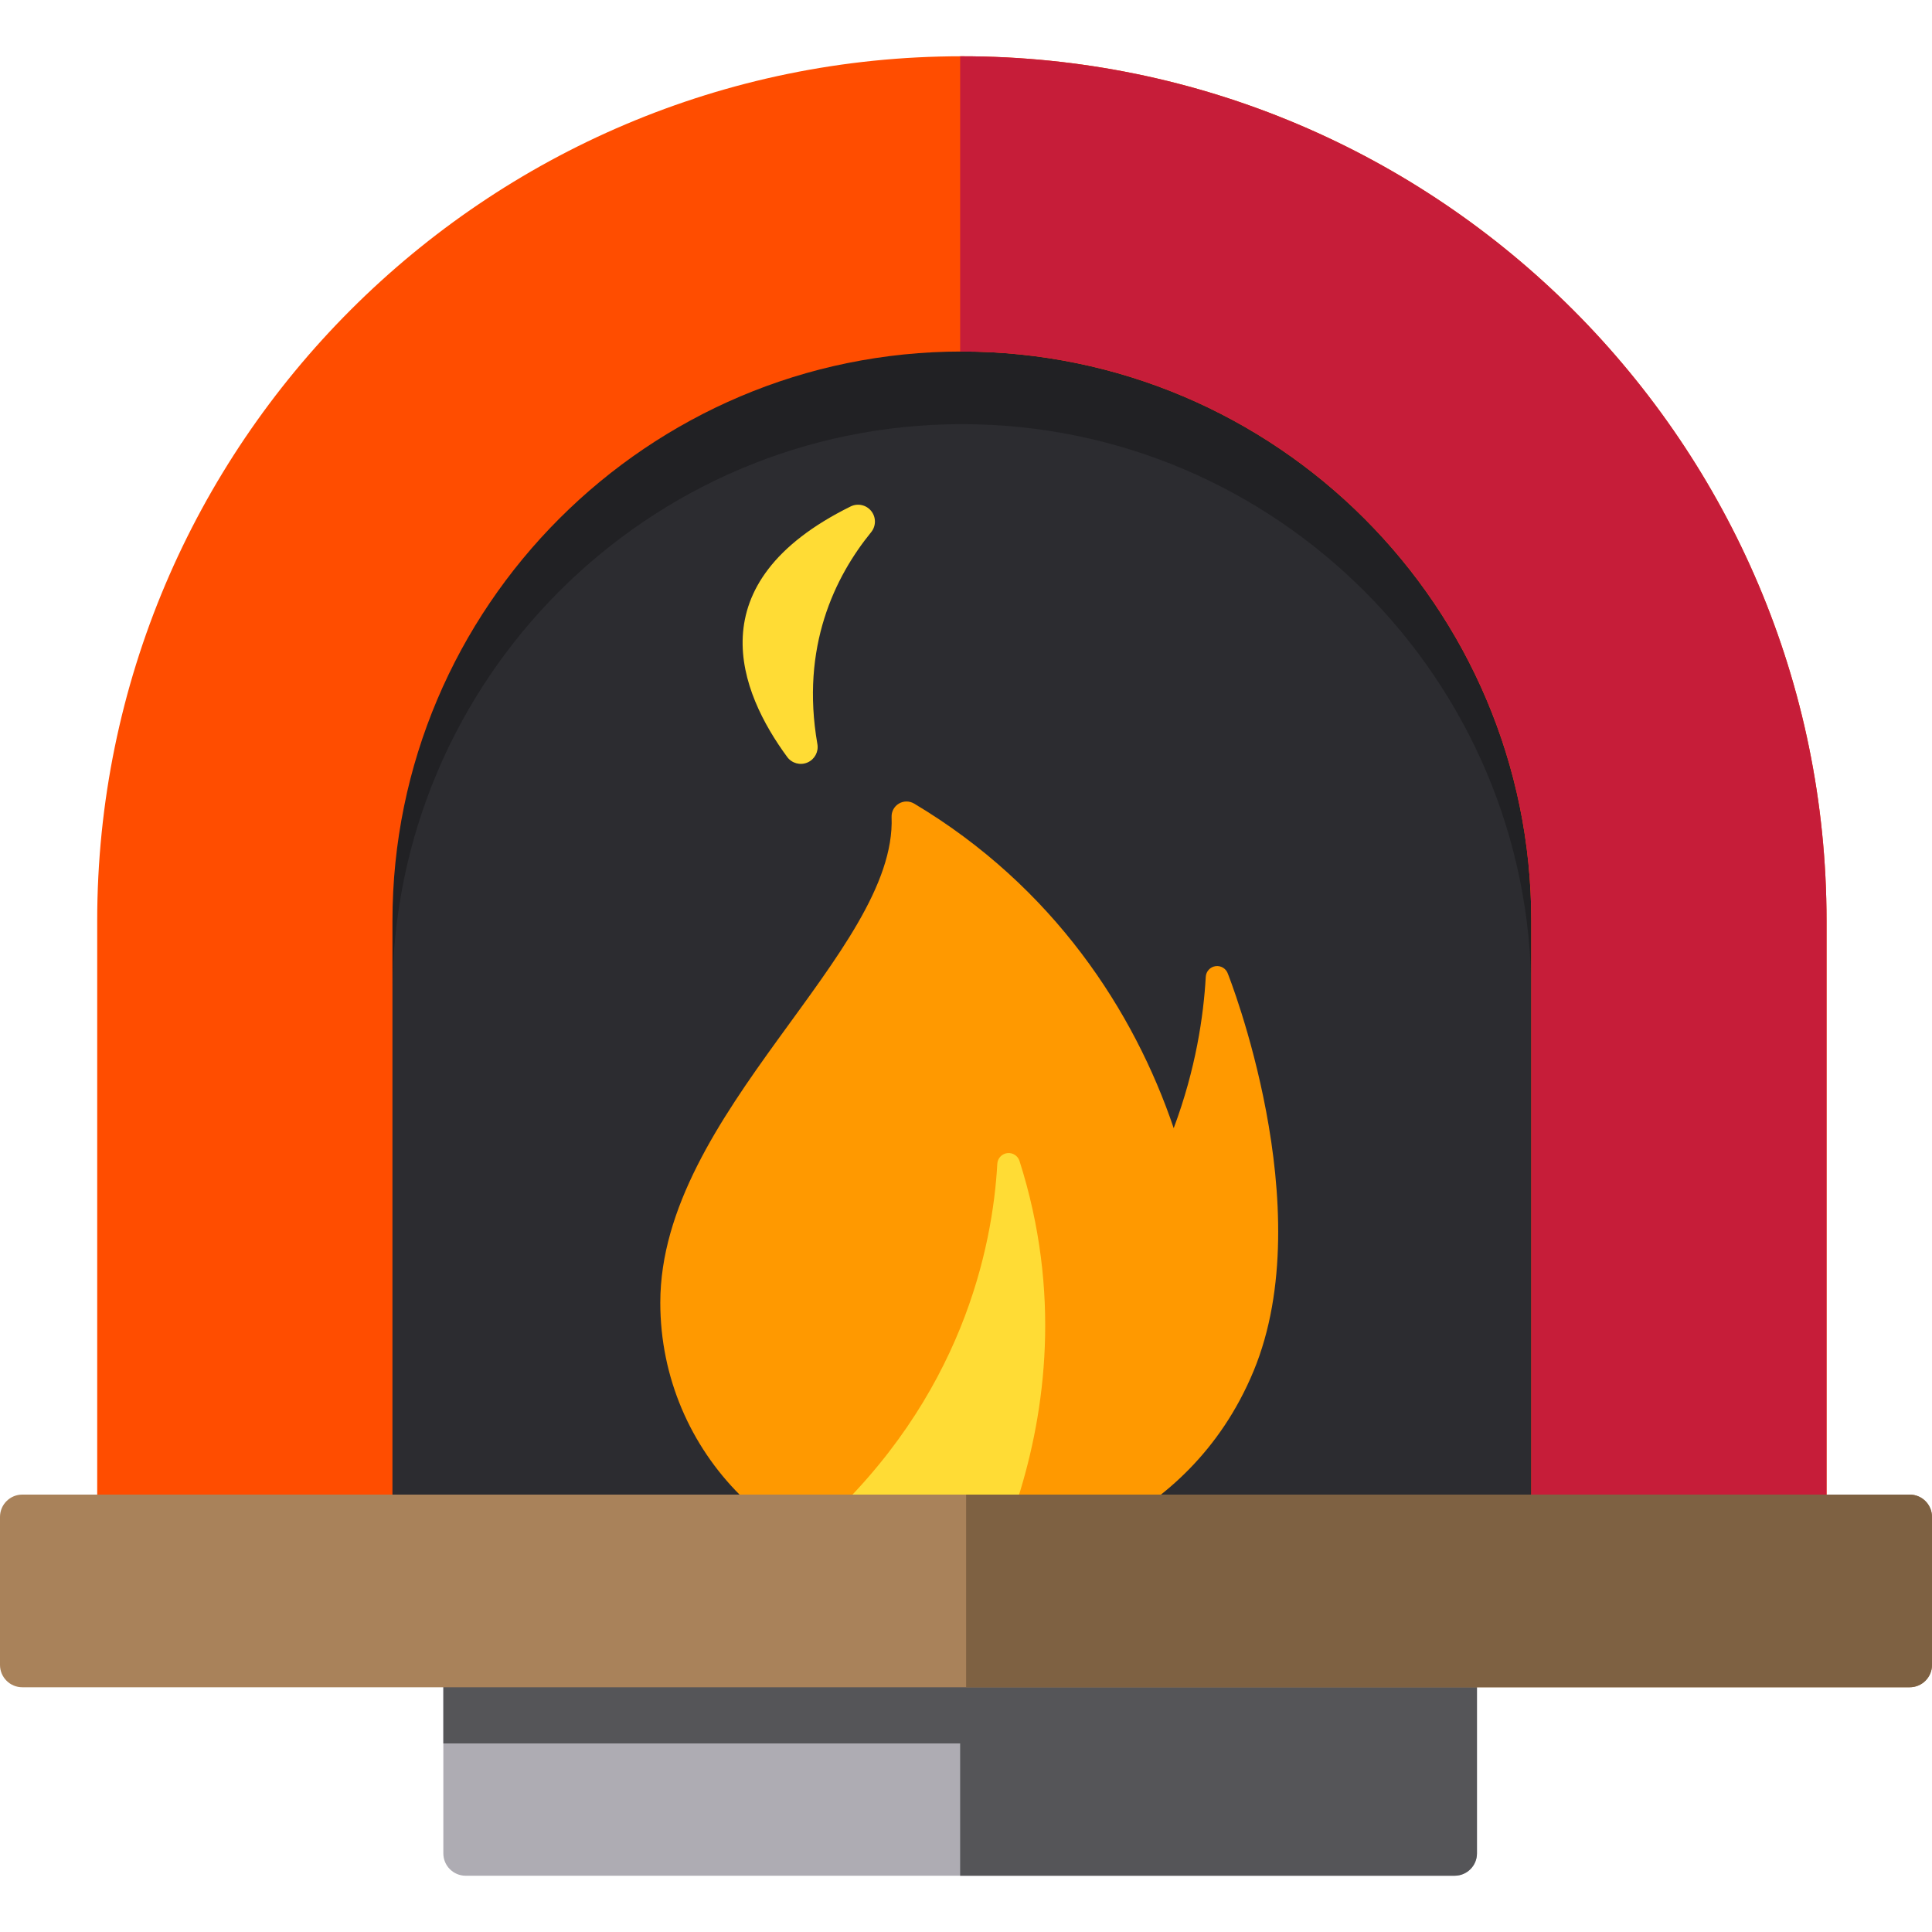 <?xml version="1.0" encoding="iso-8859-1"?>
<!-- Uploaded to: SVG Repo, www.svgrepo.com, Generator: SVG Repo Mixer Tools -->
<svg version="1.1" id="Layer_1" xmlns="http://www.w3.org/2000/svg" xmlns:xlink="http://www.w3.org/1999/xlink" 
	 viewBox="0 0 512 512" xml:space="preserve">
<rect x="97.304" y="90.027" style="fill:#2C2C30;" width="314.469" height="314.994"/>
<path style="fill:#212124;" d="M97.298,90.028v314.994h6.707V263.308c0-83.207,67.695-150.902,150.902-150.902
	S405.81,180.1,405.81,263.308v141.715h5.961V90.028L97.298,90.028L97.298,90.028z"/>
<path style="fill:#AEACB3;" d="M391.411,491.173c0,3.266-2.648,5.914-5.914,5.914H123.403c-3.266,0-5.914-2.648-5.914-5.914v-45.148
	H391.41v45.148H391.411z"/>
<g>
	<path style="fill:#555558;" d="M254.45,446.024v51.062h131.047c3.266,0,5.914-2.648,5.914-5.914v-45.148L254.45,446.024
		L254.45,446.024z"/>
	<rect x="117.491" y="446.022" style="fill:#555558;" width="273.826" height="16.005"/>
</g>
<path style="fill:#FF9900;" d="M325.424,258.114c-0.441-1.386-1.81-2.259-3.252-2.076s-2.55,1.37-2.631,2.822
	c-0.577,10.307-2.632,24.463-8.497,40.115c-10.465-30.929-31.841-63.97-68.778-86.009c-1.247-0.744-2.8-0.75-4.05-0.009
	c-1.25,0.741-1.993,2.107-1.936,3.559c1.392,35.817-61.295,78.484-61.295,128.702c0,39.818,32.28,72.098,72.098,72.098
	c8.509,0,16.669-1.484,24.247-4.192c-0.01,0.006-0.019,0.011-0.028,0.018c0,0,43.047-6.632,60.932-49.853
	C350.119,320.07,325.424,258.114,325.424,258.114z"/>
<path style="fill:#FF4D00;" d="M484.055,396.08H405.81V244.06c0-83.207-67.695-150.902-150.902-150.902
	S104.005,160.853,104.005,244.06v152.02H25.76V244.06c0-126.352,102.796-229.148,229.148-229.148S484.055,117.708,484.055,244.06
	V396.08z"/>
<g>
	<path style="fill:#FFDC35;" d="M270.181,307.669c-0.442-1.386-1.81-2.259-3.252-2.076c-1.443,0.183-2.55,1.37-2.631,2.822
		c-1.236,22.103-9.259,61.905-47.122,96.234l35.68,28.542C252.855,433.191,292.485,377.688,270.181,307.669z"/>
	<path style="fill:#FFDC35;" d="M225.422,134.217c1.882-0.93,4.157-0.423,5.466,1.217c1.309,1.64,1.301,3.974-0.025,5.601
		c-9.582,11.77-18.75,30.374-14.245,56.169c0.357,2.041-0.739,4.059-2.644,4.872s-4.122,0.212-5.35-1.456
		C196.023,183.484,184.214,154.579,225.422,134.217z"/>
</g>
<path style="fill:#A9825A;" d="M512,441.228c0,3.266-2.648,5.914-5.914,5.914H5.914c-3.266,0-5.914-2.648-5.914-5.914v-39.233
	c0-3.266,2.648-5.914,5.914-5.914h500.17c3.266,0,5.914,2.648,5.914,5.914v39.233H512z"/>
<path style="fill:#C61D39;" d="M254.907,14.913c-0.153,0-0.304,0.006-0.457,0.006v78.246c0.153,0,0.304-0.006,0.457-0.006
	c83.207,0,150.902,67.695,150.902,150.902v152.02h78.246V244.06C484.055,117.708,381.259,14.913,254.907,14.913z"/>
<path style="fill:#7E6142;" d="M506.086,396.08H256.03v51.063h250.055c3.266,0,5.914-2.648,5.914-5.914v-39.233
	C512,398.728,509.352,396.08,506.086,396.08z"/>
</svg>